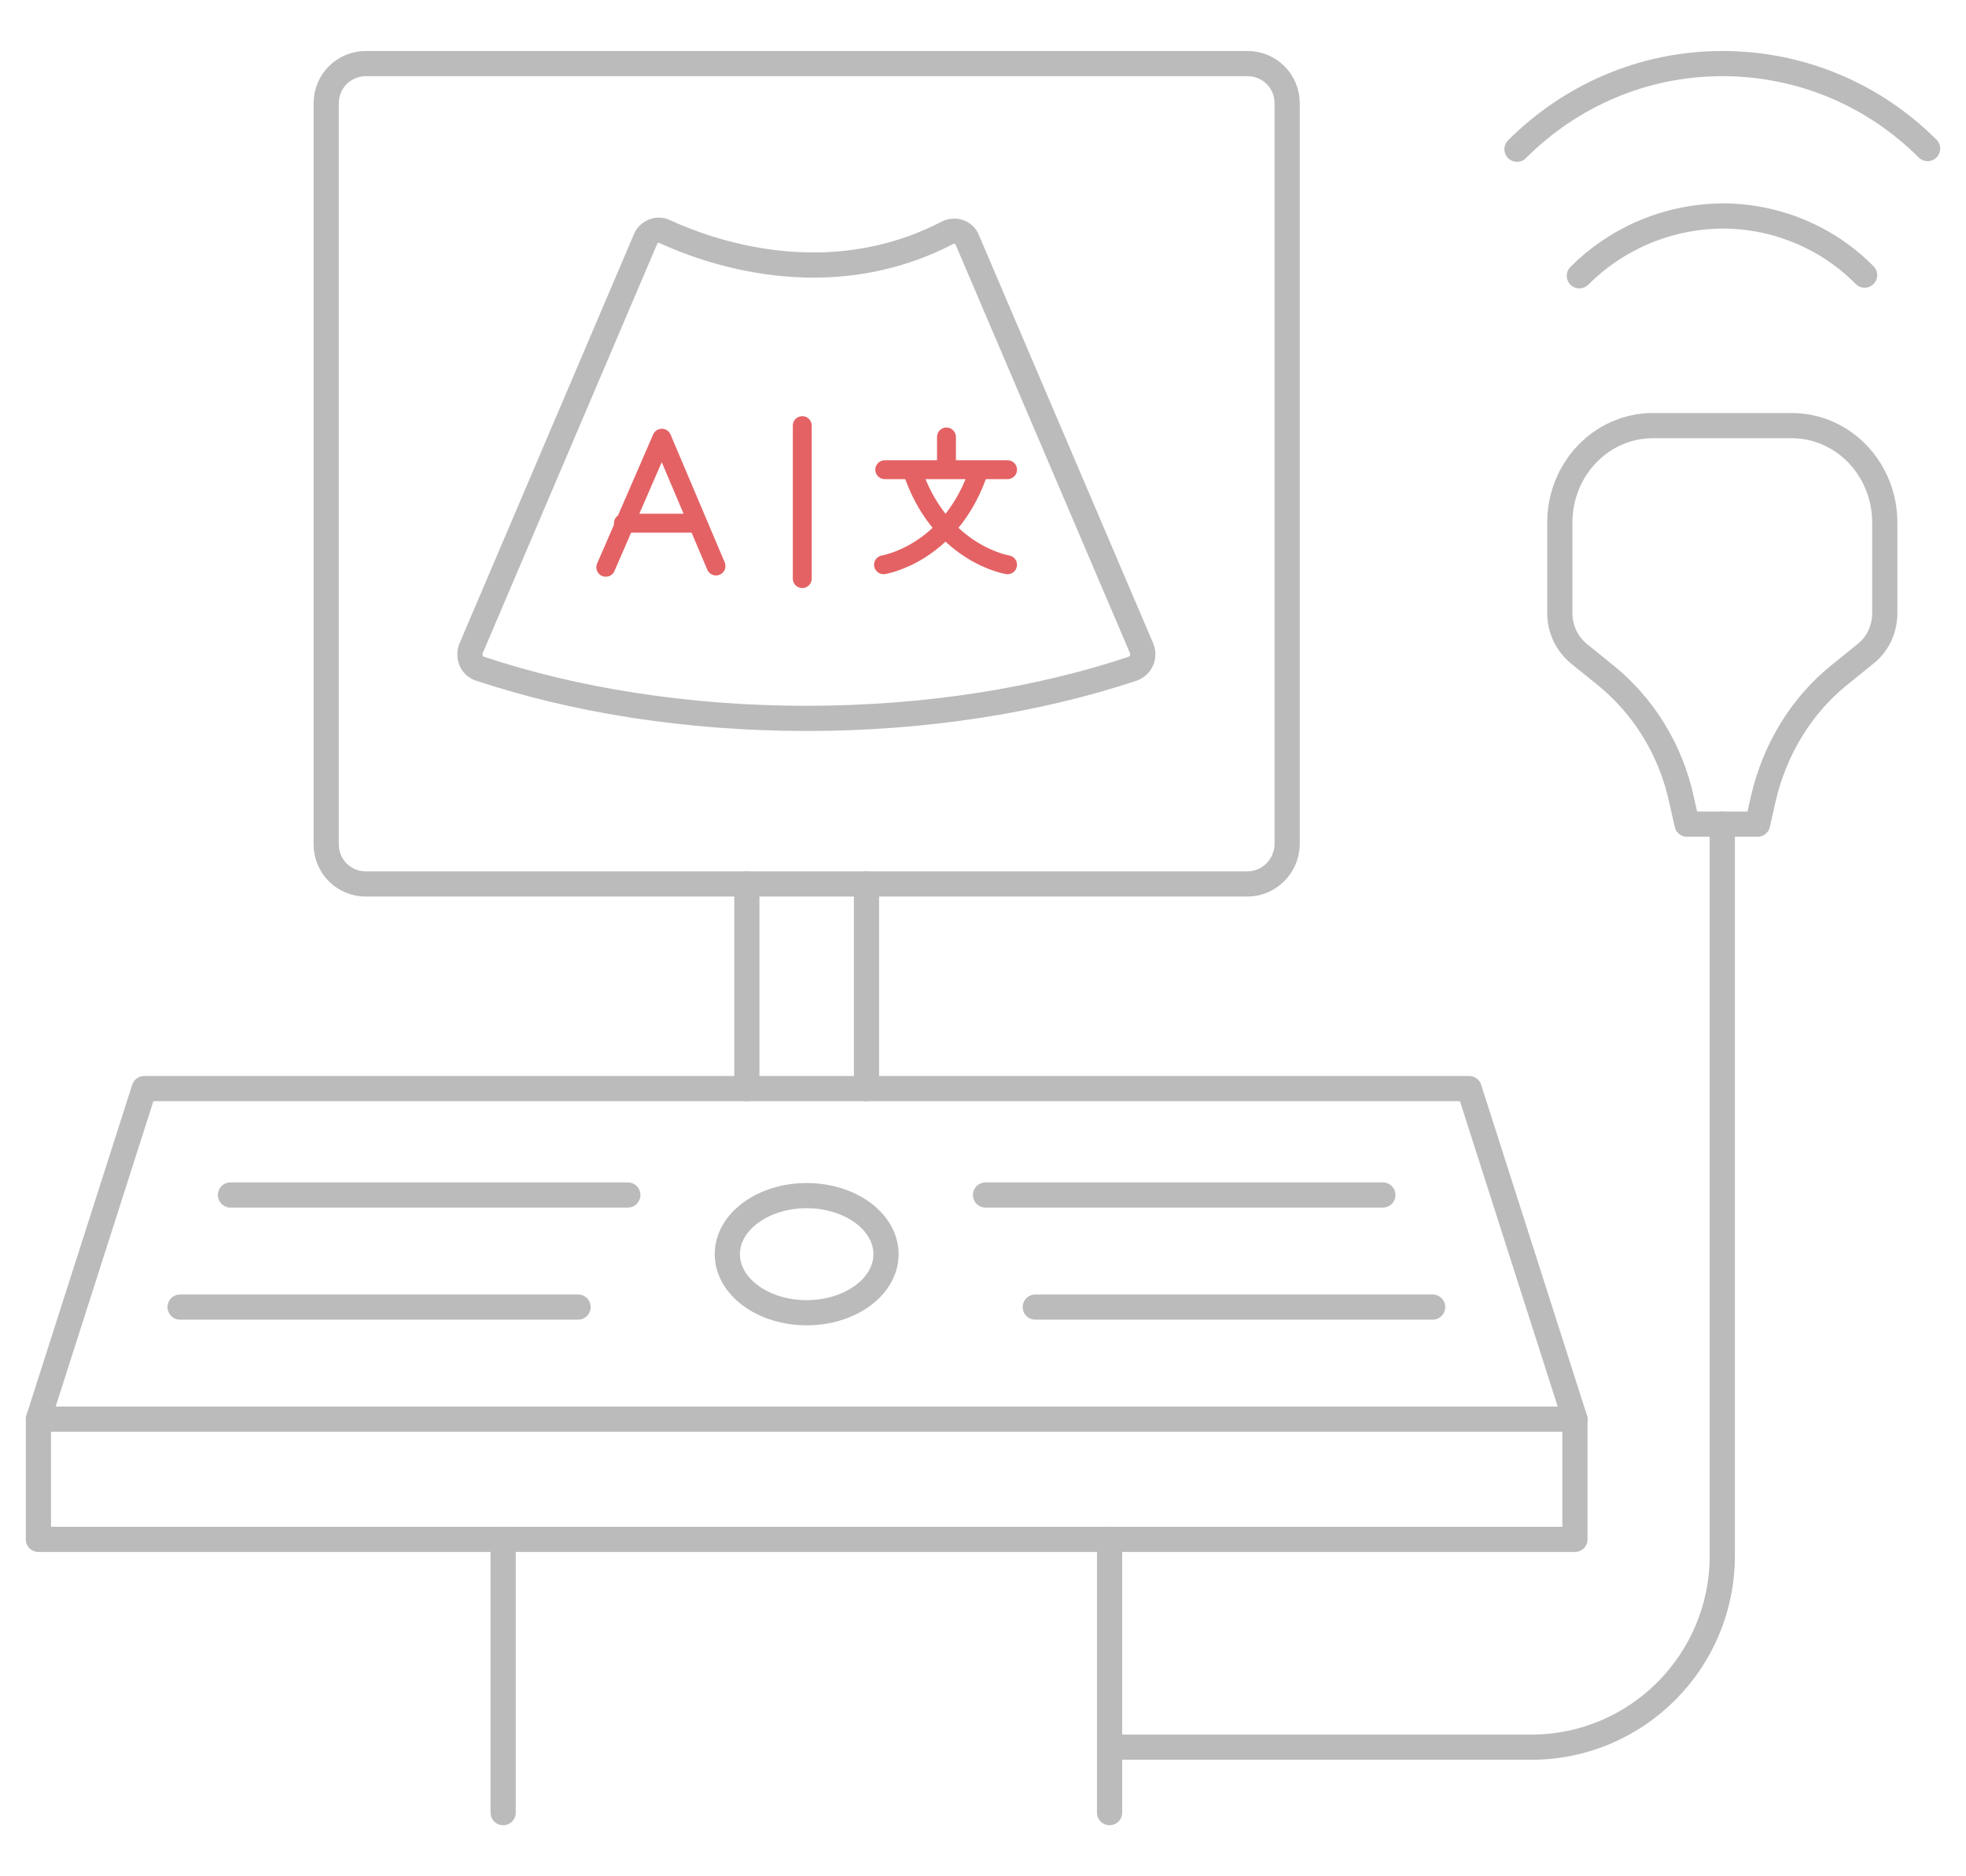 <?xml version="1.0" encoding="utf-8"?>
<!-- Generator: Adobe Illustrator 21.1.0, SVG Export Plug-In . SVG Version: 6.00 Build 0)  -->
<svg version="1.1" id="央铋_1" xmlns="http://www.w3.org/2000/svg" xmlns:xlink="http://www.w3.org/1999/xlink" x="0px" y="0px"
	 viewBox="0 0 312.2 298" style="enable-background:new 0 0 312.2 298;" xml:space="preserve">
<style type="text/css">
	.st0{fill:none;stroke:#BBBBBB;stroke-width:4;stroke-linecap:round;stroke-linejoin:round;stroke-miterlimit:10;}
	.st1{fill:none;stroke:#E46264;stroke-width:3;stroke-linecap:round;stroke-linejoin:round;stroke-miterlimit:10;}
</style>
<g>
	<path class="st0" d="M198.1,140.4h-140c-3.5,0-6.3-2.8-6.3-6.3V16.4c0-3.5,2.8-6.3,6.3-6.3h140c3.5,0,6.3,2.8,6.3,6.3v117.8
		C204.3,137.6,201.5,140.4,198.1,140.4z"/>
	<polygon class="st0" points="250.1,225.4 6.1,225.4 22.9,172.9 233.3,172.9 	"/>
	<line class="st0" x1="28.6" y1="207.6" x2="91.8" y2="207.6"/>
	<g>
		<line class="st0" x1="36.6" y1="189.8" x2="99.7" y2="189.8"/>
		<line class="st0" x1="156.5" y1="189.8" x2="219.6" y2="189.8"/>
	</g>
	<line class="st0" x1="164.4" y1="207.6" x2="227.5" y2="207.6"/>
	<ellipse class="st0" cx="128.1" cy="199.2" rx="12.6" ry="9.3"/>
	<polyline class="st0" points="6.1,225.4 6.1,244.5 250.1,244.5 250.1,225.4 	"/>
	<g>
		<line class="st0" x1="118.6" y1="140.4" x2="118.6" y2="172.9"/>
		<line class="st0" x1="137.6" y1="140.4" x2="137.6" y2="172.9"/>
	</g>
	<g>
		<line class="st0" x1="79.9" y1="244.5" x2="79.9" y2="287.9"/>
		<line class="st0" x1="176.2" y1="244.5" x2="176.2" y2="287.9"/>
	</g>
	<path class="st0" d="M273.5,130.9v116.2c0,16.8-13.6,30.4-30.3,30.4h-66.9"/>
	<path class="st0" d="M268.2,130.9h10.9l0.9-4c1.8-7.8,6-14.8,12.1-19.7l4.2-3.4c1.9-1.5,3-3.9,3-6.4V83c0-8.5-6.6-15.4-14.8-15.4
		H274h-1h-10.5c-8.2,0-14.8,6.9-14.8,15.4v14.4c0,2.5,1.1,4.8,3,6.4l4.2,3.4c6.1,4.9,10.4,11.9,12.1,19.7l0.9,4h10.9"/>
	<path class="st0" d="M240.9,23.7c8.4-8.4,19.9-13.6,32.6-13.6c12.7,0,24.2,5.1,32.6,13.5"/>
	<path class="st0" d="M250.8,43.8c5.8-5.8,13.8-9.4,22.7-9.5c8.8,0,16.9,3.6,22.6,9.4"/>
	<g>
		<path class="st0" d="M181.3,103c0.5,1.3-0.1,2.7-1.4,3.2c-15,5-32.8,7.9-51.8,7.9c-19.1,0-36.9-2.9-51.9-7.9
			c-1.3-0.4-1.9-1.9-1.4-3.2l27.7-65c0.5-1.2,1.9-1.8,3.1-1.2c6.3,2.9,25.5,10.2,44.8,0.2c1.2-0.6,2.7-0.2,3.2,1.1L181.3,103z"/>
	</g>
	<g>
		<line class="st1" x1="127.4" y1="67.6" x2="127.4" y2="91.9"/>
		<path class="st1" d="M96.2,90.1l8.9-20.5l0,0l8.6,20.3 M99,83.1h11.7"/>
		<g>
			<line class="st1" x1="160" y1="74.6" x2="140.5" y2="74.6"/>
			<line class="st1" x1="150.3" y1="69.4" x2="150.3" y2="74"/>
			<path class="st1" d="M160,89.7c0,0-10.2-1.6-14.8-14c0-0.3-0.3-0.4-0.3-0.7"/>
			<path class="st1" d="M140.3,89.7c0,0,10.2-1.6,14.8-14c0-0.3,0.3-0.4,0.3-0.7"/>
		</g>
	</g>
</g>
</svg>
